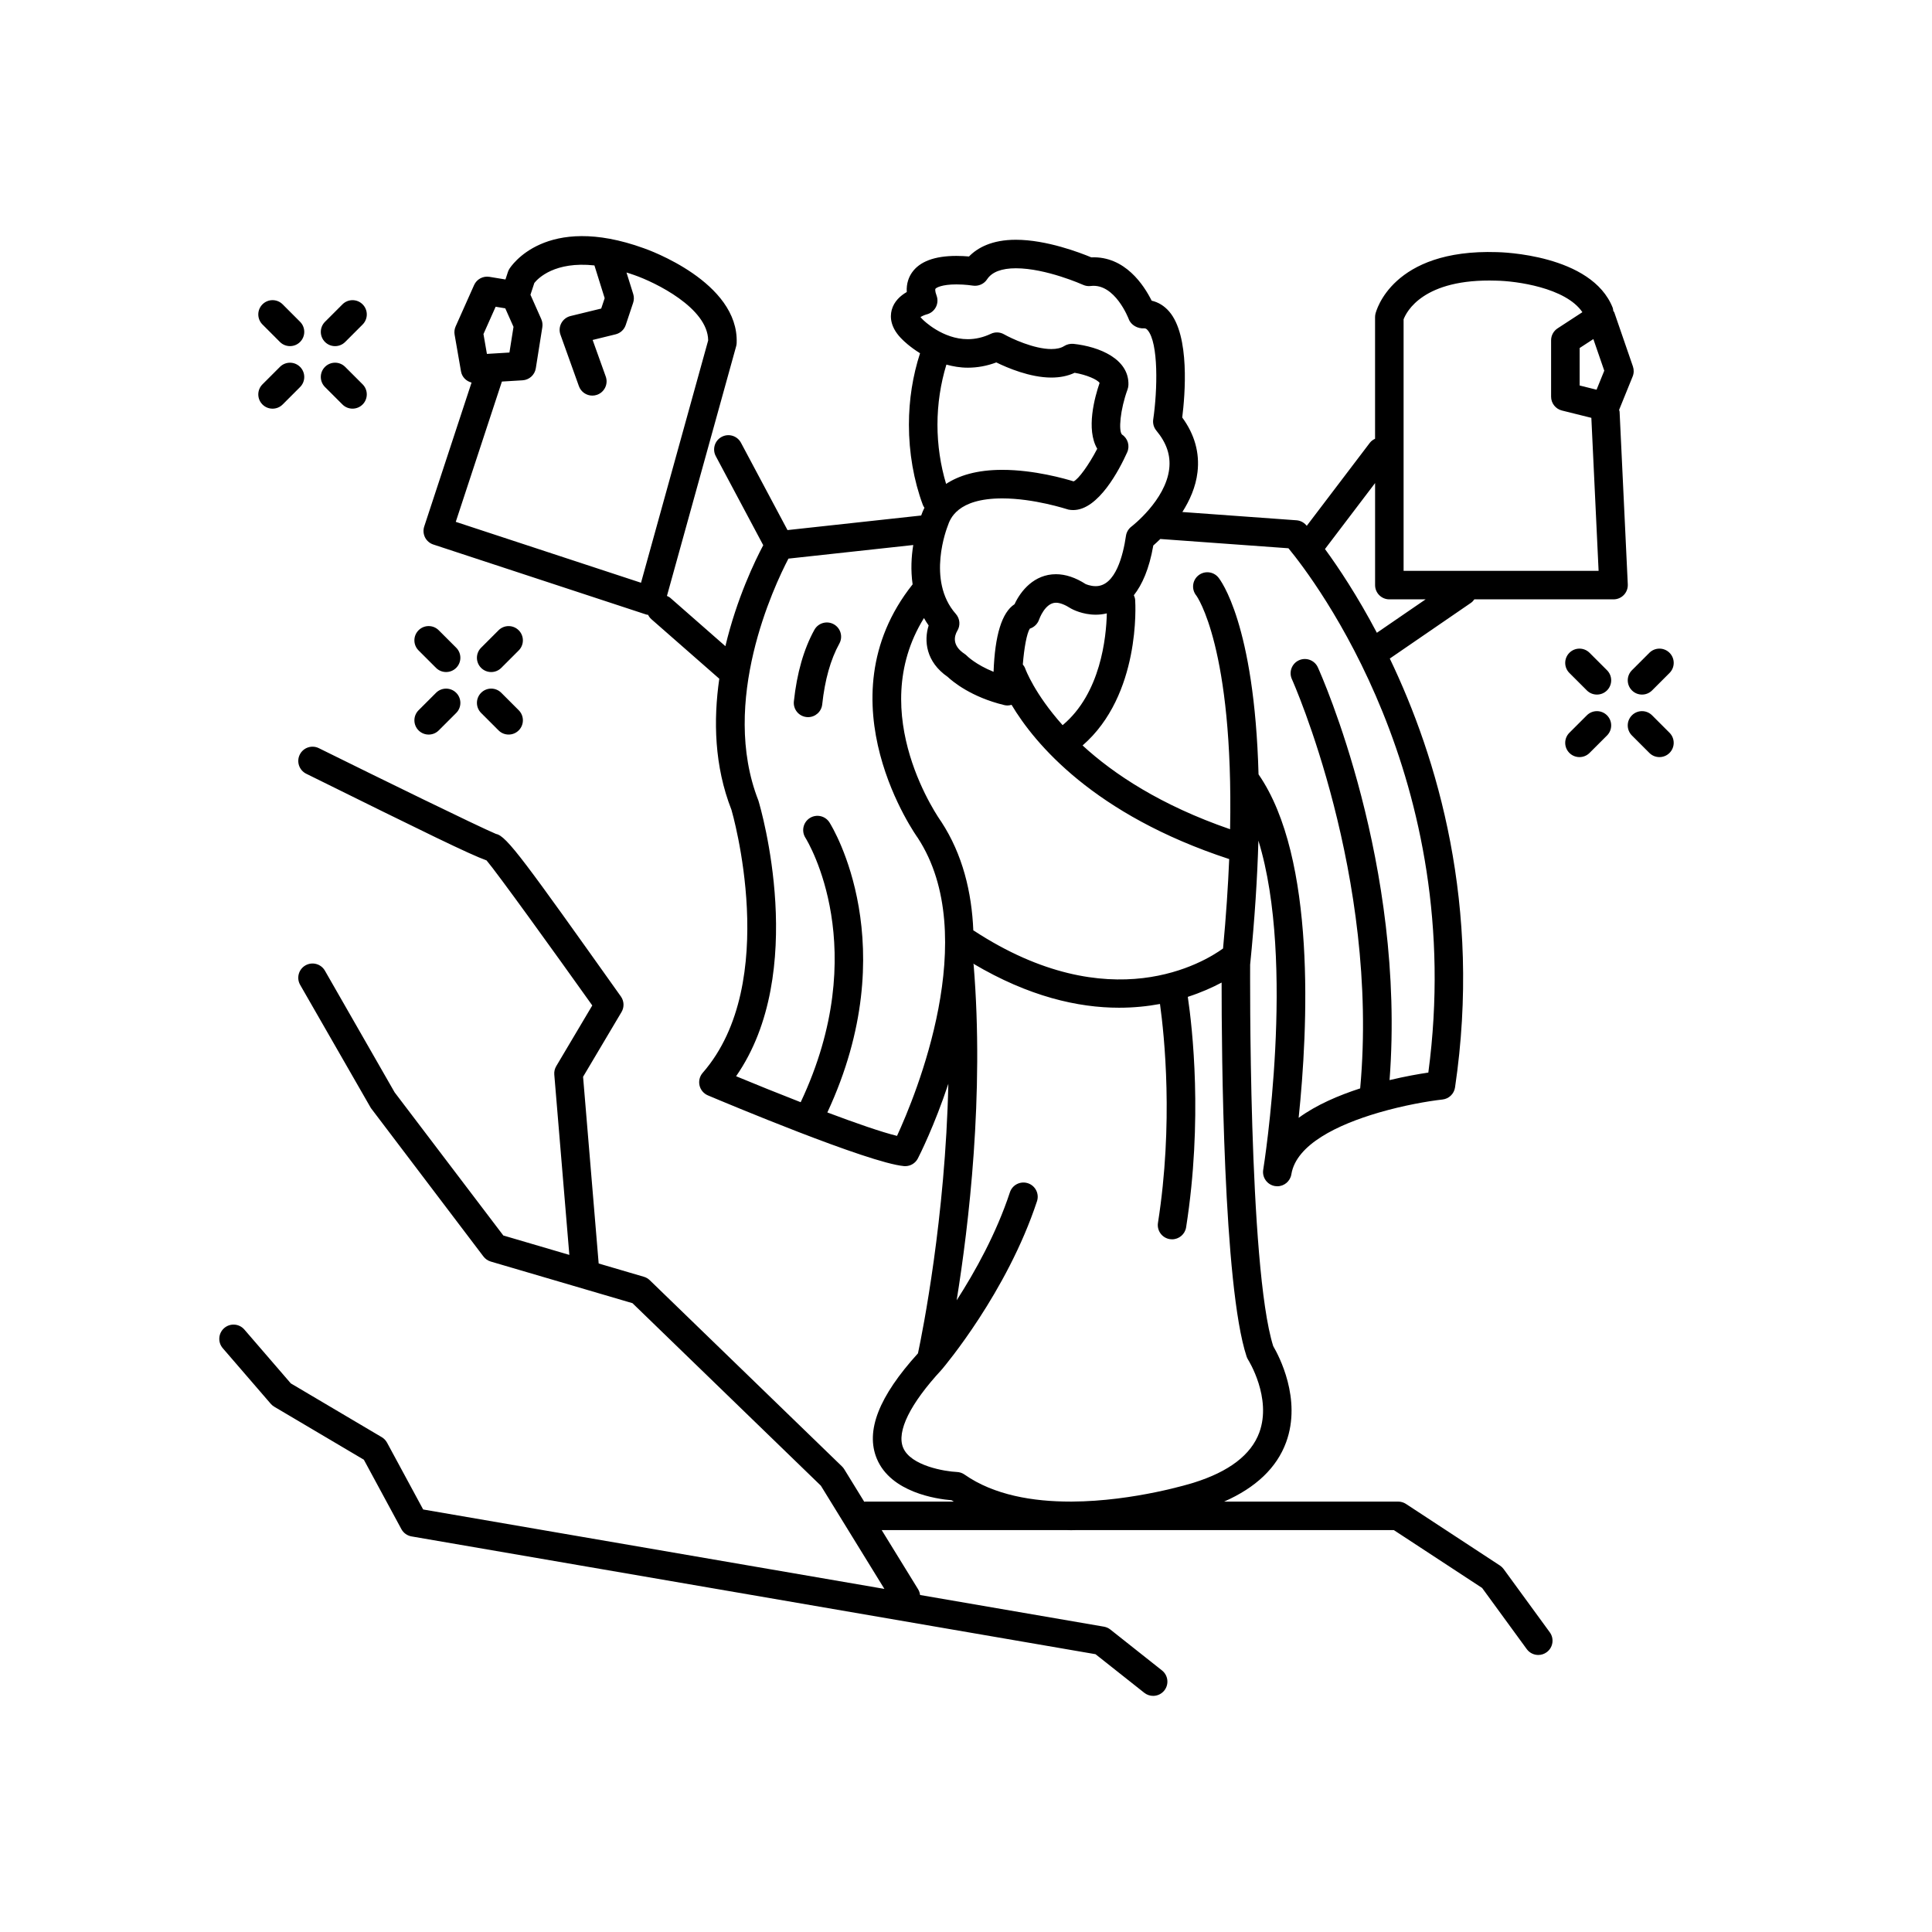 <?xml version="1.0" encoding="UTF-8"?>
<!-- Uploaded to: SVG Find, www.svgrepo.com, Generator: SVG Find Mixer Tools -->
<svg fill="#000000" width="800px" height="800px" version="1.1" viewBox="144 144 512 512" xmlns="http://www.w3.org/2000/svg">
 <g>
  <path d="m364.95 309.43c-1.816-1.004-4.121-0.348-5.133 1.484-2.809 5.086-4.633 11.465-5.434 18.957-0.223 2.078 1.281 3.938 3.356 4.156 0.137 0.016 0.27 0.023 0.406 0.023 1.906 0 3.543-1.438 3.75-3.379 0.691-6.488 2.215-11.906 4.535-16.109 1.012-1.824 0.348-4.125-1.48-5.133z"/>
  <path d="m573.21 253.12c-0.008-0.18-0.094-0.332-0.129-0.504l3.59-8.848c0.344-0.848 0.367-1.789 0.07-2.652l-4.93-14.301c-0.059-0.172-0.199-0.289-0.281-0.449-0.043-0.262-0.035-0.52-0.137-0.777-5.57-14.215-29.723-14.758-30.695-14.773-27.805-0.887-32.023 15.656-32.191 16.359-0.066 0.285-0.102 0.578-0.102 0.871v32.23c-0.527 0.25-1.02 0.586-1.398 1.086l-16.703 21.984c-0.117-0.133-0.188-0.211-0.203-0.23-0.652-0.727-1.559-1.168-2.535-1.238l-30.227-2.191c1.93-3.039 3.551-6.606 4.012-10.566 0.598-5.133-0.766-9.996-4.047-14.484 0.734-5.879 2.086-21.664-3.465-28.09-1.281-1.484-2.859-2.457-4.637-2.863-2.016-4.031-7.031-11.863-16.004-11.484-2.883-1.207-11.844-4.66-19.988-4.66-6.348 0-10.156 2.117-12.418 4.43-0.934-0.082-2.09-0.152-3.336-0.152-5.789 0-9.758 1.492-11.789 4.43-0.781 1.125-1.504 2.82-1.367 5.141-1.656 0.957-3.387 2.469-3.992 4.773-0.496 1.879-0.363 4.801 2.953 7.945 0.137 0.141 1.812 1.805 4.559 3.508-1.926 5.953-2.949 12.301-2.949 18.945 0 7.41 1.277 14.766 3.699 21.266 0.102 0.273 0.262 0.5 0.414 0.734-0.348 0.695-0.633 1.383-0.863 2.055l-35.426 3.863-12.332-23.145c-0.988-1.848-3.273-2.543-5.113-1.559-1.844 0.98-2.539 3.273-1.559 5.113l12.574 23.602c-2.129 4.004-7.008 14.039-10.031 26.754l-14.617-12.816c-0.262-0.23-0.574-0.355-0.871-0.5l18.336-66.148c0.078-0.281 0.121-0.566 0.137-0.859 0.641-16.211-23.578-24.781-24.559-25.121-26.145-9.473-35.312 4.871-35.691 5.484-0.156 0.25-0.277 0.516-0.367 0.793l-0.652 1.988-4.25-0.699c-1.711-0.27-3.367 0.621-4.066 2.188l-4.887 10.953c-0.305 0.688-0.402 1.445-0.27 2.188l1.691 9.727c0.258 1.5 1.391 2.606 2.797 2.965l-12.543 38.145c-0.312 0.953-0.234 1.988 0.215 2.887 0.453 0.895 1.238 1.57 2.191 1.883l56.449 18.562c0.152 0.051 0.312 0.043 0.469 0.074 0.215 0.434 0.508 0.836 0.895 1.176l17.977 15.758c-1.582 10.969-1.336 23.129 3.231 34.762 0.137 0.453 13.273 45.738-7.633 69.688-0.797 0.914-1.105 2.152-0.836 3.332 0.273 1.18 1.094 2.16 2.211 2.633 4.328 1.828 42.574 17.895 51.957 18.742 0.113 0.012 0.227 0.016 0.34 0.016 1.406 0 2.707-0.781 3.359-2.051 0.426-0.832 4.367-8.613 8.07-19.777-0.777 35.426-6.832 65.723-8.047 71.434-10.383 11.445-13.949 20.578-10.914 27.902 3.715 8.965 15.832 10.703 19.809 11.031 0.199 0.133 0.418 0.234 0.621 0.363h-23.535c-0.074 0-0.141 0.039-0.215 0.043l-5.312-8.637c-0.164-0.27-0.363-0.516-0.59-0.734l-50.934-49.344c-0.441-0.426-0.977-0.742-1.566-0.914l-11.98-3.519-4.133-49.48 10.188-17.164c0.762-1.285 0.695-2.898-0.168-4.117-25.391-35.707-30.281-42.586-33.078-43.07-4.926-2.082-30.852-14.766-46.961-22.734-1.871-0.926-4.141-0.16-5.062 1.711-0.926 1.871-0.156 4.137 1.711 5.062 31.977 15.809 43.23 21.324 47.793 22.973 2.832 3.312 17.91 24.246 28.016 38.434l-9.551 16.09c-0.402 0.676-0.582 1.457-0.516 2.242l3.988 47.773-17.496-5.141-28.809-37.941-18.473-32.238c-1.039-1.809-3.344-2.434-5.16-1.398-1.812 1.039-2.434 3.348-1.398 5.16l18.742 32.641 29.828 39.34c0.488 0.645 1.172 1.113 1.945 1.344l37.551 11.031 49.926 48.367 16.836 27.352-122.23-21.047-9.57-17.703c-0.324-0.605-0.809-1.105-1.398-1.457l-24.109-14.258-12.312-14.27c-1.367-1.578-3.742-1.754-5.332-0.391-1.578 1.363-1.754 3.75-0.391 5.332l12.719 14.738c0.27 0.309 0.586 0.574 0.938 0.781l23.738 14.039 9.945 18.395c0.551 1.02 1.539 1.73 2.68 1.93l181.27 31.215 12.93 10.234c0.695 0.547 1.52 0.812 2.344 0.812 1.113 0 2.219-0.492 2.965-1.434 1.293-1.637 1.016-4.012-0.621-5.309l-13.68-10.836c-0.496-0.391-1.078-0.652-1.703-0.762l-48.727-8.391c-0.062-0.523-0.219-1.039-0.516-1.516l-9.652-15.68h49.273c0.289 0.004 0.586 0.02 0.875 0.02 0.387 0 0.766-0.016 1.148-0.02h84.434l23.391 15.332 11.824 16.203c0.742 1.016 1.891 1.551 3.055 1.551 0.773 0 1.551-0.234 2.223-0.727 1.688-1.23 2.055-3.594 0.828-5.277l-12.23-16.762c-0.27-0.367-0.602-0.684-0.98-0.934l-24.906-16.328c-0.613-0.402-1.336-0.617-2.07-0.617h-46.121c8.402-3.699 13.953-8.957 16.434-15.73 4.199-11.477-1.988-23.035-3.422-25.473-6.633-21.023-6.106-100.63-6.117-101.09 1.238-12.309 1.918-23.203 2.191-32.867 9.984 32.281 1.461 86.094 1.281 87.191 0 0.004-0.004 0.008-0.004 0.012v0.008c-0.336 2.055 1.062 3.996 3.121 4.332 0.207 0.035 0.41 0.051 0.613 0.051 1.816 0 3.418-1.316 3.723-3.168 0.004-0.016 0.004-0.031 0.008-0.047 1.312-7.887 12.301-13.121 22.973-16.254 0.07-0.023 0.141-0.035 0.207-0.062 6.535-1.902 12.926-3.019 16.871-3.461 1.703-0.188 3.066-1.504 3.316-3.199 7.133-48.148-4.742-87.5-17.289-113.66l21.516-14.766c0.367-0.254 0.645-0.578 0.891-0.922h36.891c1.031 0 2.023-0.422 2.734-1.172 0.711-0.746 1.086-1.754 1.039-2.789zm-297.86-27.832 2.551 0.422 2.184 4.91-1.078 6.805-5.969 0.363-0.914-5.262zm38.527 73.148-49.094-16.141 12.227-37.18 5.481-0.332c1.77-0.109 3.227-1.43 3.504-3.18l1.73-10.902c0.113-0.723 0.016-1.457-0.277-2.125l-2.871-6.465 1.031-3.129c0.996-1.254 5.438-5.773 15.922-4.644l2.715 8.68-0.918 2.75-8.137 1.984c-1.039 0.254-1.922 0.938-2.43 1.883-0.508 0.941-0.59 2.055-0.23 3.062l4.887 13.637c0.555 1.543 2.008 2.504 3.559 2.504 0.422 0 0.855-0.07 1.273-0.223 1.965-0.703 2.988-2.867 2.281-4.832l-3.473-9.691 6.082-1.492c1.262-0.309 2.277-1.242 2.688-2.473l1.965-5.883c0.25-0.754 0.258-1.566 0.023-2.324l-1.785-5.707c0.695 0.223 1.375 0.43 2.106 0.695 5.469 1.902 19.453 8.676 19.539 17.305zm252.38-64.578 2.891 8.379-2.043 5.039-4.481-1.117v-9.934zm-176.68-6.539c1.047-0.262 1.93-0.961 2.43-1.914s0.566-2.078 0.188-3.086c-0.449-1.188-0.352-1.707-0.301-1.777 0.211-0.305 1.684-1.172 5.574-1.172 2.34 0 4.32 0.316 4.344 0.32 1.465 0.223 2.953-0.414 3.769-1.66 1.273-1.949 3.844-2.934 7.641-2.934 8.004 0 17.703 4.344 17.801 4.387 0.637 0.289 1.344 0.402 2.031 0.309 6.418-0.793 10.043 8.68 10.07 8.762 0.59 1.613 2.391 2.582 4.09 2.461 0.289 0 0.543 0.035 0.914 0.469 2.926 3.387 2.633 15.883 1.488 23.676-0.156 1.062 0.148 2.141 0.836 2.965 2.695 3.238 3.812 6.543 3.406 10.098-0.957 8.359-9.918 15.25-10.008 15.32-0.789 0.598-1.32 1.488-1.461 2.469-0.723 4.977-2.727 13.328-8.012 13.328-1.523 0-2.691-0.582-2.656-0.547-2.699-1.738-5.352-2.621-7.883-2.621-5.769 0-9.34 4.418-10.973 7.949-3.344 2.168-5.207 8.168-5.559 17.918-4.731-1.91-7.012-4.188-7.019-4.199-0.199-0.211-0.422-0.395-0.668-0.555-3.445-2.277-2.676-4.816-1.941-6.082 0.887-1.422 0.734-3.254-0.375-4.508-7.863-8.887-2.281-22.965-2.141-23.324 0.609-1.805 2.473-7.289 14.449-7.289 8.434 0 16.992 2.816 17.543 2.969 0.414 0.082 0.836 0.121 1.258 0.121 6.68 0 12.227-10.699 14.301-15.297 0.766-1.695 0.191-3.684-1.359-4.707-0.984-0.914-0.5-6.613 1.461-11.969 0.137-0.379 0.215-0.781 0.23-1.188 0.215-6.879-7.719-10.164-14.578-10.887-0.844-0.062-1.711 0.117-2.438 0.578-0.828 0.531-1.977 0.801-3.41 0.801-4.629 0-10.629-2.82-12.547-3.91-1.074-0.609-2.375-0.664-3.484-0.129-1.996 0.945-4.055 1.426-6.117 1.426-6.695 0-11.738-5.012-11.883-5.156-0.301-0.289-0.508-0.523-0.652-0.703 0.434-0.273 1.098-0.566 1.641-0.711zm78.543 168.04c-4.887 3.543-29.805 18.973-66.051-4.734-0.039-0.027-0.09-0.027-0.129-0.051-0.426-10.113-2.816-20.129-8.504-28.824-0.219-0.297-20.383-28.445-4.574-53.961 0.379 0.664 0.777 1.324 1.238 1.969-1.273 4.027-0.742 9.629 5.043 13.621 1.312 1.23 6.199 5.344 14.992 7.477 0.297 0.07 0.594 0.105 0.891 0.105 0.355 0 0.703-0.078 1.047-0.176 6.121 10.258 21.766 29.109 57.676 40.879-0.297 7.188-0.824 15.078-1.629 23.695zm-42.516-59.18c-7.457-8.34-9.84-14.809-9.891-14.957-0.145-0.43-0.387-0.797-0.656-1.133 0.355-4.441 1.051-8.227 1.855-9.492 1.145-0.363 2.078-1.273 2.469-2.438 0.016-0.043 1.555-4.43 4.457-4.43 1.047 0 2.363 0.496 4.004 1.547 0.297 0.168 2.992 1.625 6.535 1.625 0.875 0 1.879-0.094 2.941-0.348-0.141 6.336-1.613 21.199-11.715 29.625zm-25.137-94.738c2.562 0 5.098-0.469 7.566-1.395 2.879 1.414 8.934 4.012 14.582 4.012 2.316 0 4.383-0.422 6.172-1.266 3.152 0.527 6.07 1.809 6.613 2.695-1.312 3.824-3.637 12.312-0.621 17.434-2.195 4.242-4.988 8.098-6.262 8.648-2.219-0.688-10.441-3.055-18.906-3.055-6.82 0-11.551 1.543-14.887 3.723-1.473-4.914-2.289-10.258-2.289-15.684 0-5.512 0.844-10.949 2.367-15.93 1.754 0.477 3.625 0.816 5.664 0.816zm-18.746 203.58c-4.023-0.98-10.84-3.344-18.465-6.211 20.562-44.172 1.418-75.508 0.562-76.855-1.117-1.758-3.438-2.281-5.203-1.172-1.762 1.113-2.289 3.441-1.188 5.207 0.762 1.215 17.871 29.574-1.238 70.109-5.84-2.277-11.805-4.684-17.117-6.887 19.18-27.539 6.582-70.852 5.91-73.055-10.289-26.23 4.148-56.812 7.961-64.117l33.078-3.606c-0.492 3.016-0.715 6.644-0.168 10.426-24.641 30.984 1.215 66.992 1.363 67.184 16.996 25.984-0.578 68.301-5.496 78.977zm96.016 78.586c-2.168 5.922-8.031 10.406-17.457 13.34-0.246 0.074-15.598 4.902-32.207 4.988h-0.34c-9.949 0.012-20.312-1.695-28.129-7.164-0.59-0.414-1.293-0.648-2.016-0.68-3.059-0.129-12.25-1.594-14.254-6.453-1.77-4.289 1.852-11.617 10.188-20.633 0.016-0.02 0.02-0.047 0.035-0.066 0.02-0.023 0.051-0.027 0.066-0.051 0.699-0.824 17.242-20.449 25.191-44.547 0.652-1.98-0.422-4.117-2.406-4.773-1.988-0.648-4.121 0.422-4.773 2.406-3.609 10.945-9.238 21.055-14.113 28.625 3.199-19.797 7.352-54.477 4.5-88.918-0.008-0.109-0.07-0.195-0.086-0.297 14.707 8.727 27.789 11.672 38.617 11.672 3.922 0 7.547-0.379 10.855-0.992 1.164 8.402 3.598 31.641-0.535 58.004-0.324 2.062 1.086 3.996 3.144 4.316 0.199 0.031 0.395 0.047 0.59 0.047 1.828 0 3.438-1.332 3.727-3.191 4.465-28.484 1.645-52.953 0.445-61.062 3.586-1.168 6.594-2.523 8.961-3.789-0.008 18.461 0.43 80.422 6.625 99.117 0.098 0.297 0.234 0.582 0.402 0.844 0.062 0.094 6.324 10.082 2.969 19.258zm44.785-95.363c-2.465 0.363-6.133 1.004-10.277 1.996 4.356-57.078-18.016-107.2-19-109.38-0.859-1.898-3.109-2.738-5-1.883-1.902 0.859-2.742 3.102-1.883 5 0.238 0.523 23.254 52.125 18.098 108.46-5.711 1.852-11.586 4.352-16.305 7.801 2.465-23.609 4.691-68.863-10.629-91.023-1.082-39.941-10.137-51.559-10.648-52.18-1.324-1.613-3.707-1.844-5.32-0.523-1.613 1.324-1.844 3.707-0.523 5.32 0.121 0.148 9.898 13.738 8.953 61.922-18.332-6.32-30.828-14.598-39.094-22.199 15.426-13.375 14.008-37.512 13.938-38.555-0.031-0.453-0.172-0.863-0.348-1.258 2.172-2.758 4.066-6.91 5.152-13.18 0.508-0.438 1.168-1.051 1.879-1.738 0.023 0.004 0.039 0.016 0.062 0.02l33.875 2.453c6.812 8.262 47.422 61.277 37.07 138.95zm-13.637-116.55c-5.191-9.84-10.211-17.355-13.754-22.191l13.281-17.484v27.039c0 2.086 1.691 3.777 3.777 3.777h9.613zm7.082-16.418v-66.645c0.723-1.934 5.133-10.887 24.562-10.254 5.16 0.078 18.391 1.828 22.82 8.355l-6.578 4.289c-1.07 0.699-1.715 1.891-1.715 3.168v14.934c0 1.734 1.184 3.246 2.867 3.668l7.801 1.941 1.922 40.547z"/>
  <path d="m274.17 322.1c0.965 0 1.934-0.367 2.672-1.105l4.621-4.621c1.477-1.477 1.477-3.867 0-5.344-1.477-1.477-3.867-1.477-5.344 0l-4.621 4.621c-1.477 1.477-1.477 3.867 0 5.344 0.738 0.734 1.703 1.105 2.672 1.105z"/>
  <path d="m257.6 338.67c0.965 0 1.934-0.367 2.672-1.105l4.625-4.621c1.477-1.473 1.477-3.867 0-5.344-1.477-1.477-3.867-1.477-5.344 0l-4.625 4.621c-1.477 1.473-1.477 3.867 0 5.344 0.738 0.734 1.707 1.105 2.672 1.105z"/>
  <path d="m259.55 320.99c0.738 0.738 1.703 1.105 2.672 1.105 0.965 0 1.934-0.367 2.672-1.105 1.477-1.477 1.477-3.871 0-5.344l-4.625-4.621c-1.477-1.477-3.867-1.477-5.344 0-1.477 1.477-1.477 3.871 0 5.344z"/>
  <path d="m271.5 332.94 4.621 4.621c0.738 0.738 1.703 1.105 2.672 1.105 0.965 0 1.934-0.367 2.672-1.105 1.477-1.477 1.477-3.867 0-5.344l-4.621-4.621c-1.477-1.477-3.867-1.477-5.344 0-1.477 1.477-1.477 3.867 0 5.344z"/>
  <path d="m581.1 317-4.621 4.621c-1.477 1.477-1.477 3.867 0 5.344 0.738 0.738 1.703 1.105 2.672 1.105 0.965 0 1.934-0.367 2.672-1.105l4.621-4.621c1.477-1.477 1.477-3.867 0-5.344-1.477-1.477-3.867-1.477-5.344 0z"/>
  <path d="m564.53 333.57-4.625 4.621c-1.477 1.473-1.477 3.867 0 5.344 0.738 0.738 1.703 1.105 2.672 1.105 0.965 0 1.934-0.367 2.672-1.105l4.625-4.621c1.477-1.473 1.477-3.867 0-5.344-1.477-1.477-3.867-1.477-5.344 0z"/>
  <path d="m565.25 317c-1.477-1.477-3.867-1.477-5.344 0-1.477 1.477-1.477 3.871 0 5.344l4.625 4.621c0.738 0.738 1.703 1.105 2.672 1.105 0.965 0 1.934-0.367 2.672-1.105 1.477-1.477 1.477-3.871 0-5.344z"/>
  <path d="m581.82 333.57c-1.477-1.477-3.867-1.477-5.344 0-1.477 1.477-1.477 3.867 0 5.344l4.621 4.621c0.738 0.738 1.703 1.105 2.672 1.105 0.965 0 1.934-0.367 2.672-1.105 1.477-1.477 1.477-3.867 0-5.344z"/>
  <path d="m232.8 235.73c0.965 0 1.934-0.367 2.672-1.105l4.625-4.625c1.477-1.477 1.477-3.867 0-5.344-1.477-1.477-3.867-1.477-5.344 0l-4.625 4.625c-1.477 1.477-1.477 3.867 0 5.344 0.738 0.738 1.703 1.105 2.672 1.105z"/>
  <path d="m216.23 252.3c0.965 0 1.934-0.367 2.672-1.105l4.621-4.621c1.477-1.477 1.477-3.867 0-5.344-1.477-1.477-3.867-1.477-5.344 0l-4.621 4.621c-1.477 1.477-1.477 3.867 0 5.344 0.738 0.738 1.703 1.105 2.672 1.105z"/>
  <path d="m218.18 234.62c0.738 0.738 1.703 1.105 2.672 1.105 0.965 0 1.934-0.367 2.672-1.105 1.477-1.473 1.477-3.867 0-5.344l-4.621-4.625c-1.477-1.477-3.867-1.477-5.344 0-1.477 1.473-1.477 3.867 0 5.344z"/>
  <path d="m234.75 251.19c0.738 0.738 1.703 1.105 2.672 1.105 0.965 0 1.934-0.367 2.672-1.105 1.477-1.477 1.477-3.871 0-5.344l-4.625-4.621c-1.477-1.477-3.867-1.477-5.344 0-1.477 1.477-1.477 3.871 0 5.344z"/>
 </g>
</svg>